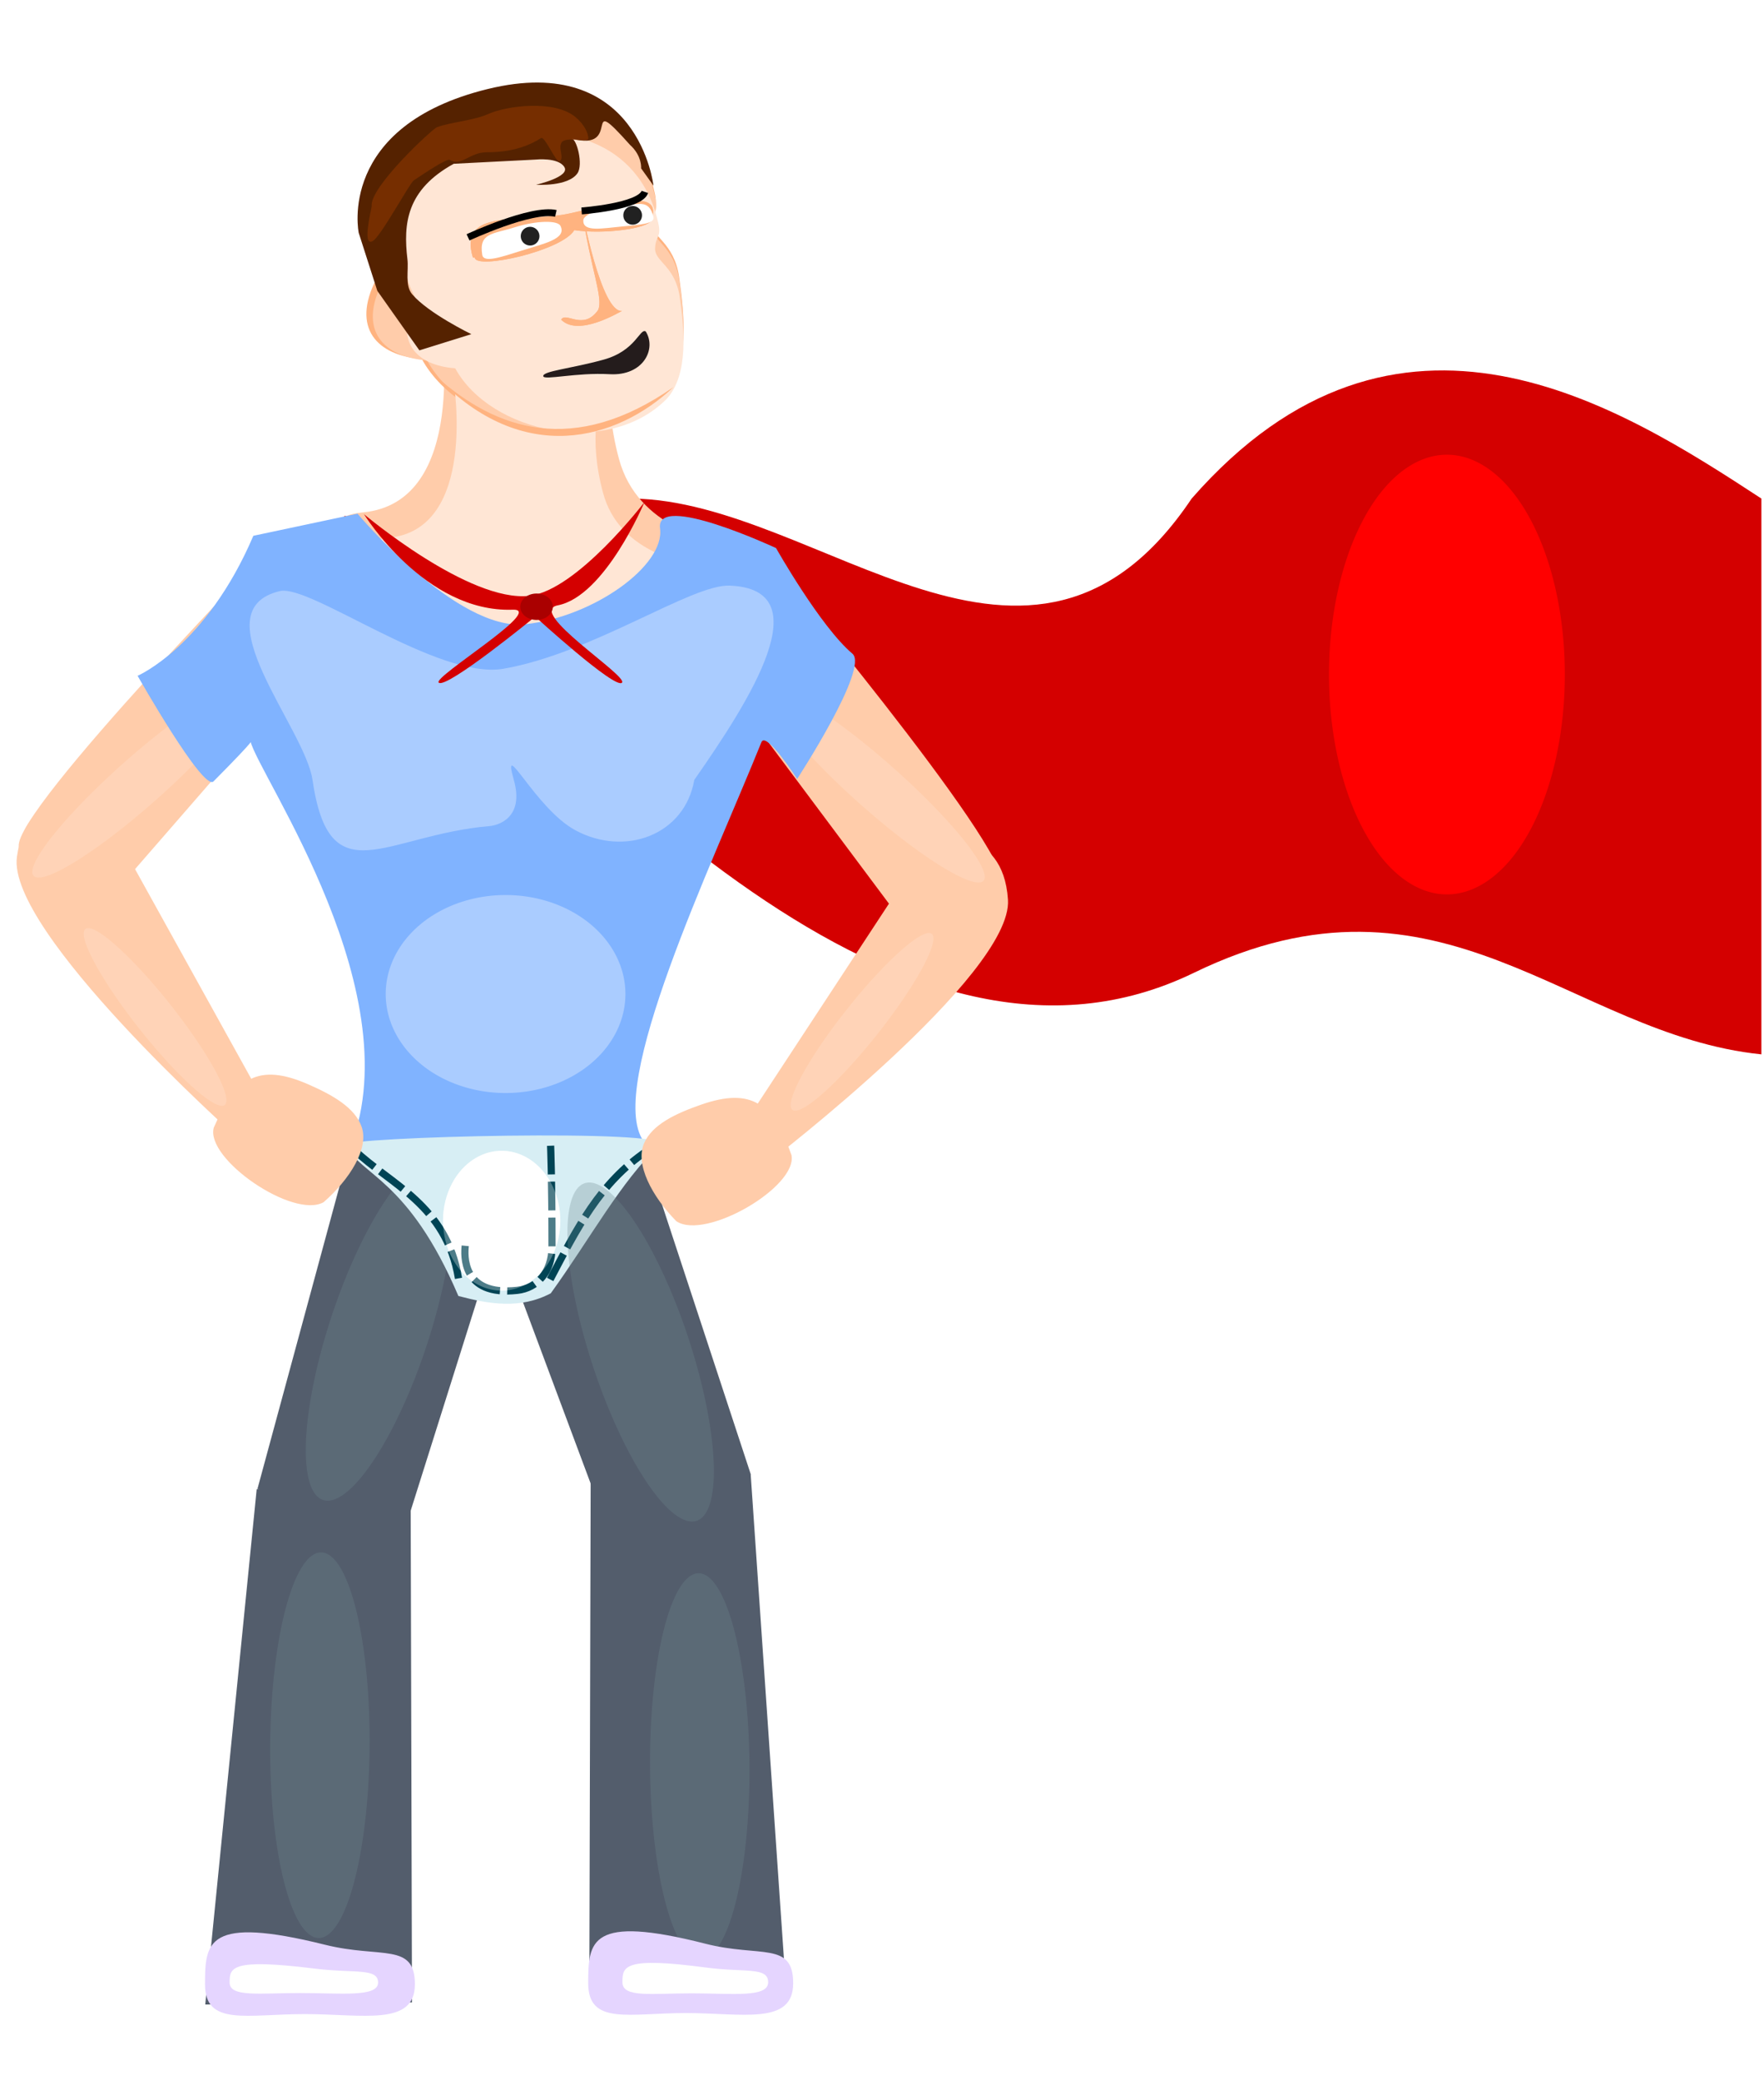 <svg xmlns="http://www.w3.org/2000/svg" viewBox="0 0 256.47 302.42"><defs><filter id="g" width="1.324" y="-.356" x="-.162" height="1.713" color-interpolation-filters="sRGB"><feGaussianBlur stdDeviation="6.351"/></filter><filter id="a" width="2.375" y="-.369" x="-.688" height="1.737" color-interpolation-filters="sRGB"><feGaussianBlur stdDeviation="9.821"/></filter><filter id="c" width="1.435" y="-.251" x="-.217" height="1.503" color-interpolation-filters="sRGB"><feGaussianBlur stdDeviation="5.188"/></filter><filter id="d" width="2.237" y="-.583" x="-.618" height="2.166" color-interpolation-filters="sRGB"><feGaussianBlur stdDeviation="10.556"/></filter><filter id="e" width="2.214" y="-.319" x="-.607" height="1.638" color-interpolation-filters="sRGB"><feGaussianBlur stdDeviation="2.236"/></filter><filter id="f" width="1.405" y="-.607" x="-.202" height="2.214" color-interpolation-filters="sRGB"><feGaussianBlur stdDeviation="2.236"/></filter><filter id="b" width="1.647" y="-.209" x="-.323" height="1.418" color-interpolation-filters="sRGB"><feGaussianBlur stdDeviation="6.113"/></filter><filter id="h" width="1.526" y="-.221" x="-.263" height="1.441" color-interpolation-filters="sRGB"><feGaussianBlur stdDeviation="1.869"/></filter><filter id="i" width="1.584" y="-.47" x="-.292" height="1.939" color-interpolation-filters="sRGB"><feGaussianBlur stdDeviation="6.326"/></filter><filter id="j" width="2.098" y="-.664" x="-.549" height="2.329" color-interpolation-filters="sRGB"><feGaussianBlur stdDeviation="7.97"/></filter><filter id="k" width="2.147" y="-1.408" x="-.574" height="3.816" color-interpolation-filters="sRGB"><feGaussianBlur stdDeviation="6.183"/></filter><filter id="l" width="1.575" y="-1.45" x="-.288" height="3.9" color-interpolation-filters="sRGB"><feGaussianBlur stdDeviation="2.587"/></filter><filter id="m" width="1.33" y="-.362" x="-.165" height="1.724" color-interpolation-filters="sRGB"><feGaussianBlur stdDeviation="2.252"/></filter></defs><path d="M91.94 72.49c27.138.303 57.949 34.887 81.317 0 29.92-34.193 62.363-13.391 82.833 0v80.812c-27.915-2.857-46.364-29.419-82.507-11.859-42.127 20.468-87.981-29.714-123.56-66.428 24.504 2.919 36.216 1.27 41.921-2.525z" fill="#d40000"/><path d="M292.14 193.1a17.143 31.964 0 11-34.286 0 17.143 31.964 0 1134.286 0z" transform="matrix(1 0 0 .762 -115.348 -30.15)" filter="url(#a)" fill="#d40000"/><path d="M74.51 172.69l-23.218-7.317-13.861 51.109 21.254 6.424L74.51 172.69z" fill="#535d6c"/><path d="M59.7 215.32l-22.38 1.205-7.479 74.929 30.058-.312-.2-75.822z" fill="#535d6c"/><path d="M21.718 240.25a15.405 36.365 0 11-30.81 0 15.405 36.365 0 1130.81 0z" transform="matrix(.469 .075 -.215 .677 103.8 30.43)" opacity=".548" filter="url(#b)" fill="#6f8a91"/><path d="M69.99 173.14l22.807-8.513 16.391 49.832-20.787 8.008L69.99 173.14z" fill="#535d6c"/><path d="M41.24 77.57l11.859 10.31-39.133 45.01s-10.562-4.43-11.24-9.806C2.048 117.708 41.24 77.57 41.24 77.57z" fill="#fca"/><path d="M64.06 47.48s4.208 25.538-11.28 27.021c-15.488 1.483 10.552 23.843 10.552 23.843l19.782 8.268 33.094-14.913s-7.529-12.225-10.031-12.562c-2.503-.337-13.448-2.32-16.173-12.37-2.725-10.05-.415-15.853-.415-15.853L64.06 47.479z" fill="#fca"/><path d="M61.32 52.19c5.885 10.744 25.445 15.003 35.243 5.114 3.764-4.114 2.914-11.87 2.18-16.998-.734-5.129-4.108-5.89-4.1-8.015.006-2.126 1.13-1.872.513-4.375C88.891.098 41.468 15.309 54.73 40.54c-3.732 7.183.122 11.174 6.59 11.649z" fill="#ffb380"/><path d="M271.76 348.84s3.525 21.393-9.45 22.636c-12.975 1.243 8.84 19.974 8.84 19.974l16.572 6.926 27.723-12.493s-6.307-10.241-8.403-10.523c-2.097-.282-11.266-1.943-13.548-10.361-2.283-8.419-.348-13.281-.348-13.281l-21.386-2.878z" filter="url(#c)" fill="#ffe6d5" transform="translate(-205.8 -293.28)"/><path d="M62.09 52.4c5.766 10.526 24.929 14.699 34.529 5.01 3.688-4.03 2.855-11.628 2.136-16.653-.72-5.025-4.025-5.77-4.018-7.853.007-2.082 1.108-1.834.504-4.286-6.139-27.254-52.6-12.35-39.607 12.37-3.656 7.036.119 10.947 6.456 11.412z" fill="#fca"/><path d="M271.98 346.83c5.133 9.37 22.194 13.086 30.74 4.46 3.283-3.588 2.541-10.352 1.901-14.826-.64-4.473-3.582-5.137-3.576-6.99.006-1.855.986-1.634.448-3.816-5.465-24.263-46.827-10.996-35.26 11.01-3.255 6.265.106 9.747 5.748 10.162z" filter="url(#d)" fill="#ffe6d5" transform="translate(-205.8 -293.28)"/><path d="M63.5 54.81c12.538 13.071 26.191 9.232 34.417 1.473C83.364 66.426 72.129 62.458 63.5 54.81zM84.62 30.57s2.778 14.9 5.808 14.647c-.441.172-6.315 3.808-8.838 1.263.697-1.237 3.192 1.68 5.368-1.393.82-1.781-1.13-6.05-2.338-14.517z" fill="#ffb380"/><path d="M290.42 323.85s2.778 14.9 5.808 14.647c-.441.172-6.315 3.808-8.838 1.263.697-1.237 3.192 1.68 5.368-1.393.82-1.781-1.13-6.05-2.338-14.517z" filter="url(#e)" fill="#ffb380" transform="translate(-205.8 -293.28)"/><path d="M69.03 37.46c.14 1.798 12.691-.984 14.467-3.998 4.302.643 10.735-.23 11.178-1.423 1.703-4.58-4.675-2.635-11.629-1.05-6.955 1.586-16.541-.927-14.284 6.471h.268z" fill="#ffb380"/><path d="M274.83 330.74c.14 1.798 12.691-.984 14.467-3.998 4.302.643 10.735-.23 11.178-1.423 1.703-4.58-4.675-2.635-11.629-1.05-6.955 1.586-16.541-.927-14.284 6.471h.268z" filter="url(#f)" fill="#ffb380" transform="translate(-205.8 -293.28)"/><path d="M81.52 32.92c.849 1.845-2.52 2.52-5.644 3.508-3.125.99-5.563 1.83-5.76.631-.533-3.234 1.568-3.012 4.693-4.002 3.125-.989 6.408-1.095 6.711-.137zM84.81 32.07c-.054 1.707 2.777 1.128 5.522.872 2.745-.256 4.91-.403 4.67-1.396-.645-2.68-2.201-1.822-4.946-1.565-2.746.256-5.325 1.248-5.246 2.089z" fill="#fff"/><path d="M68.05 34.51s9.196-4.286 12.768-3.482M84.56 30.67s8.482-.625 9.196-2.768" stroke="#000" fill="none"/><path d="M93.88 48.19c1.616 2.557-.359 6.5-5.24 6.219-4.84-.279-9.57.932-9.655.286-.1-.74 4.047-1.098 8.76-2.398 4.715-1.3 5.271-4.614 6.135-4.107z" fill="#241c1c"/><path d="M110.65 80.23l-12.591 9.403 35.689 47.787s10.861-3.635 11.936-8.946c1.074-5.31-35.034-48.244-35.034-48.244zM2.46 124.58c1.517-10.859 11.535-8.39 11.535-8.39l23.973 43.264-3.743 5.692S.944 135.439 2.46 124.58z" fill="#fca"/><path d="M4.286 130.25a10.714 31.607 0 11-21.43 0 10.714 31.607 0 1121.43 0z" transform="matrix(.221 .249 -.49 .435 85.61 58.53)" opacity=".548" filter="url(#g)" fill="#ffe6d5"/><path d="M146.55 130.82c-.702-10.942-10.876-9.228-10.876-9.228l-27.135 41.354 3.308 5.956s35.405-27.14 34.703-38.082z" fill="#fca"/><path d="M4.286 130.25a10.714 31.607 0 11-21.43 0 10.714 31.607 0 1121.43 0z" transform="matrix(-.221 .249 .49 .435 62.26 59.25)" opacity=".548" filter="url(#g)" fill="#ffe6d5"/><path d="M51.98 74.69s14.415 17.143 24.394 16.071c9.98-1.071 20.329-8.571 19.589-13.929-.74-5.357 16.866 2.857 16.866 2.857s6.45 11.43 11.105 15.357c2.473 2.087-8.036 18.214-8.036 18.214s-4.523-7.014-5.193-5.35c-7.244 17.984-22.657 50.095-17.154 57.998 4.715 6.773-42.977 1.76-42.977 1.76 9.828-22.662-12.917-54.814-14.158-59.887 0 0 1.532-1.13-5.38 5.837-1.48 1.492-11.031-15.357-11.031-15.357s9.975-4.286 16.828-20.357l15.146-3.215z" fill="#80b3ff"/><path d="M50.25 166.48c-.581-1.2 48.173-2.405 45.637 0-5.665 5.375-9.937 13.418-15.812 21.568-4.476 2.35-8.953 1.565-13.43.388-7.269-17.08-14.251-17.53-16.396-21.957z" fill="#d7eef4"/><path d="M146.09 272.51a8.523 10.165 0 11-17.046 0 8.523 10.165 0 1117.046 0z" transform="translate(-64.63 -95.02)" filter="url(#h)" fill="#fff"/><path d="M67.64 181.14c-.127 1.268-.589 7.375 7.556 6.475 2.901-.321 5.061-2.657 5.061-6.29 0-9.835-.203-14.736-.203-14.736M79.99 186.03c3.92-7.455 7.167-13.986 14.038-18.663M66.66 185.87c-1.754-10.631-9.883-13.64-15.159-18.663" stroke="#045" stroke-dasharray="4.185,1.046" stroke-width="1.046" fill="none"/><path d="M85.88 213.72l23.271.764 5.16 75.19-28.63-.133.199-75.822z" fill="#535d6c"/><path d="M4.286 130.25a10.714 31.607 0 11-21.43 0 10.714 31.607 0 1121.43 0z" transform="matrix(.214 .159 .32 -.405 85.03 202.35)" opacity=".548" filter="url(#g)" fill="#ffe6d5"/><path d="M98.34 177.57c-3.557-3.623-6.025-8.294-4.695-11.345 1.184-2.717 4.564-4.307 8.253-5.596 7.435-2.6 10.578-.11 13.177 7.325.902 4.62-12.495 12.423-16.735 9.616zM47.05 174.8c3.817-3.347 6.627-7.821 5.529-10.963-.978-2.798-4.23-4.635-7.813-6.197-7.22-3.147-10.54-.898-13.687 6.322-1.244 4.54 11.533 13.321 15.971 10.838z" fill="#fca"/><path transform="matrix(1.067 0 0 1 -73.66 -90.48)" d="M163.64 203.88c-1.312 8.031-9.46 11.211-16.214 7.313-5.425-3.131-10.118-13.875-8.377-7.313 1.482 5.589-2.237 6.616-3.3 6.712-14.214 1.29-21.803 10.274-24.131-6.712-1.046-7.629-15.45-24.668-4.446-27.457 4.118-1.044 21.561 12.939 30.457 11.294 12.19-2.253 25.591-12.292 30.814-12.088 12.496.49 2.77 16.665-4.803 28.25z" filter="url(#i)" fill="#acf"/><path d="M155.56 245.55a17.425 14.395 0 11-34.85 0 17.425 14.395 0 1134.85 0z" transform="translate(-64.63 -101.02)" filter="url(#j)" fill="#acf"/><path d="M52.92 74.76s8.848 14.348 21.62 13.89c4.85-.172-11.688 9.803-10.751 10.607 1.13.97 14.023-9.596 14.023-9.596s11.682 10.669 12.621 9.596c.88-1.005-13.938-10.352-9.349-11.238 6.91-1.334 12.621-15.026 12.621-15.026S83.933 85.807 76.994 86.63C68.226 87.67 52.92 74.761 52.92 74.761z" fill="#d40000"/><path d="M80.374 88.22a2.366 1.92 0 11-4.732 0 2.366 1.92 0 114.732 0z" fill="#a00"/><path d="M292.14 193.1a17.143 31.964 0 11-34.286 0 17.143 31.964 0 1134.286 0z" transform="translate(-64.63 -95.02)" filter="url(#a)" fill="red"/><path d="M146.09 272.51a8.523 10.165 0 11-17.046 0 8.523 10.165 0 1117.046 0z" transform="translate(-64.63 -95.02)" opacity=".548" filter="url(#h)" fill="#fff"/><path d="M4.286 130.25a10.714 31.607 0 11-21.43 0 10.714 31.607 0 1121.43 0z" transform="matrix(-.214 .159 -.32 -.405 62.85 201.64)" opacity=".548" filter="url(#g)" fill="#ffe6d5"/><path d="M21.718 240.25a15.405 36.365 0 11-30.81 0 15.405 36.365 0 1130.81 0z" transform="matrix(.469 -.087 .005 .77 42.35 69.31)" opacity=".548" filter="url(#b)" fill="#6f8a91"/><path d="M21.718 240.25a15.405 36.365 0 11-30.81 0 15.405 36.365 0 1130.81 0z" transform="matrix(-.469 .075 .215 .677 44.45 33.46)" opacity=".548" filter="url(#b)" fill="#6f8a91"/><path d="M21.718 240.25a15.405 36.365 0 11-30.81 0 15.405 36.365 0 1130.81 0z" transform="matrix(-.469 -.087 -.005 .77 105.9 72.34)" opacity=".548" filter="url(#b)" fill="#6f8a91"/><path d="M115.32 288.37c0 6.137-7.385 4.326-15.614 4.326s-14.185 1.81-14.185-4.326.242-10.04 17.043-5.755c7.974 2.034 12.757-.382 12.757 5.755zM60.32 288.52c0 6.137-7.562 4.326-15.988 4.326-8.426 0-14.525 1.81-14.525-4.326s.248-10.04 17.451-5.755c8.165 2.035 13.063-.382 13.063 5.755z" fill="#e5d5ff"/><path transform="matrix(.819 0 0 .429 -218.98 -.01)" d="M403.74 671.86c0 5.328-6.412 3.756-13.556 3.756-7.144 0-12.315 1.572-12.315-3.756s.21-8.717 14.796-4.996c6.922 1.766 11.075-.332 11.075 4.996z" filter="url(#k)" fill="#fff"/><path d="M260.77 581.54c0 2.164-5.35 1.526-11.31 1.526s-10.275.638-10.275-1.526.175-3.54 12.345-2.03c5.776.718 9.24-.134 9.24 2.03z" filter="url(#l)" fill="#fff" transform="translate(-205.8 -293.28)"/><path d="M54.86 42.29l6.115 8.65 7.552-2.353s-6.27-3.037-8.61-5.812c-1.07-1.27-.487-3.46-.679-5.067-.623-5.212-.131-10.121 6.736-13.896l11.909-.61s3.266-.36 4.167 1.081c.9 1.44-4.11 2.58-4.11 2.58.06 0 4.657.3 6.016-1.667.876-1.268-.114-5.054-.862-5.054 7.695 2.092 1.208-7.263 8.49.908 1.801 1.62 1.626 3.424 1.626 3.424l1.8 2.52S92.85 7.548 70.88 12.95C48.911 18.35 52.154 33.857 52.154 33.857l2.706 8.433z" fill="#520"/><path transform="matrix(.98 0 0 1.325 -22.79 -35.78)" d="M110.54 42.228c-.217.538-3.443-.388-4.026.487-.424.637.466 1.608-.21 1.97-.544.29-2.2-2.808-2.795-2.525-2.966 1.413-6.186 1.553-8.062 1.553-2.514 0-3.732 1.59-5.451.84-.456-.199-3.738 1.458-5.35 2.243-.621.303-4.907 6.198-6.113 6.675-1.642.649-.11-3.682-.136-3.85-.33-2.083 9.015-8.477 9.687-8.66 1.98-.542 5.56-.76 7.545-1.427 2.774-.933 9.867-1.61 12.991.309 1.325.813 1.92 1.764 1.92 2.385z" opacity=".87" filter="url(#m)" fill="#803300"/><path d="M78.43 34.339a1.357 1.357 0 11-2.715 0 1.357 1.357 0 112.715 0zM93.34 31.309a1.357 1.357 0 11-2.715 0 1.357 1.357 0 112.715 0z" opacity=".87"/></svg>